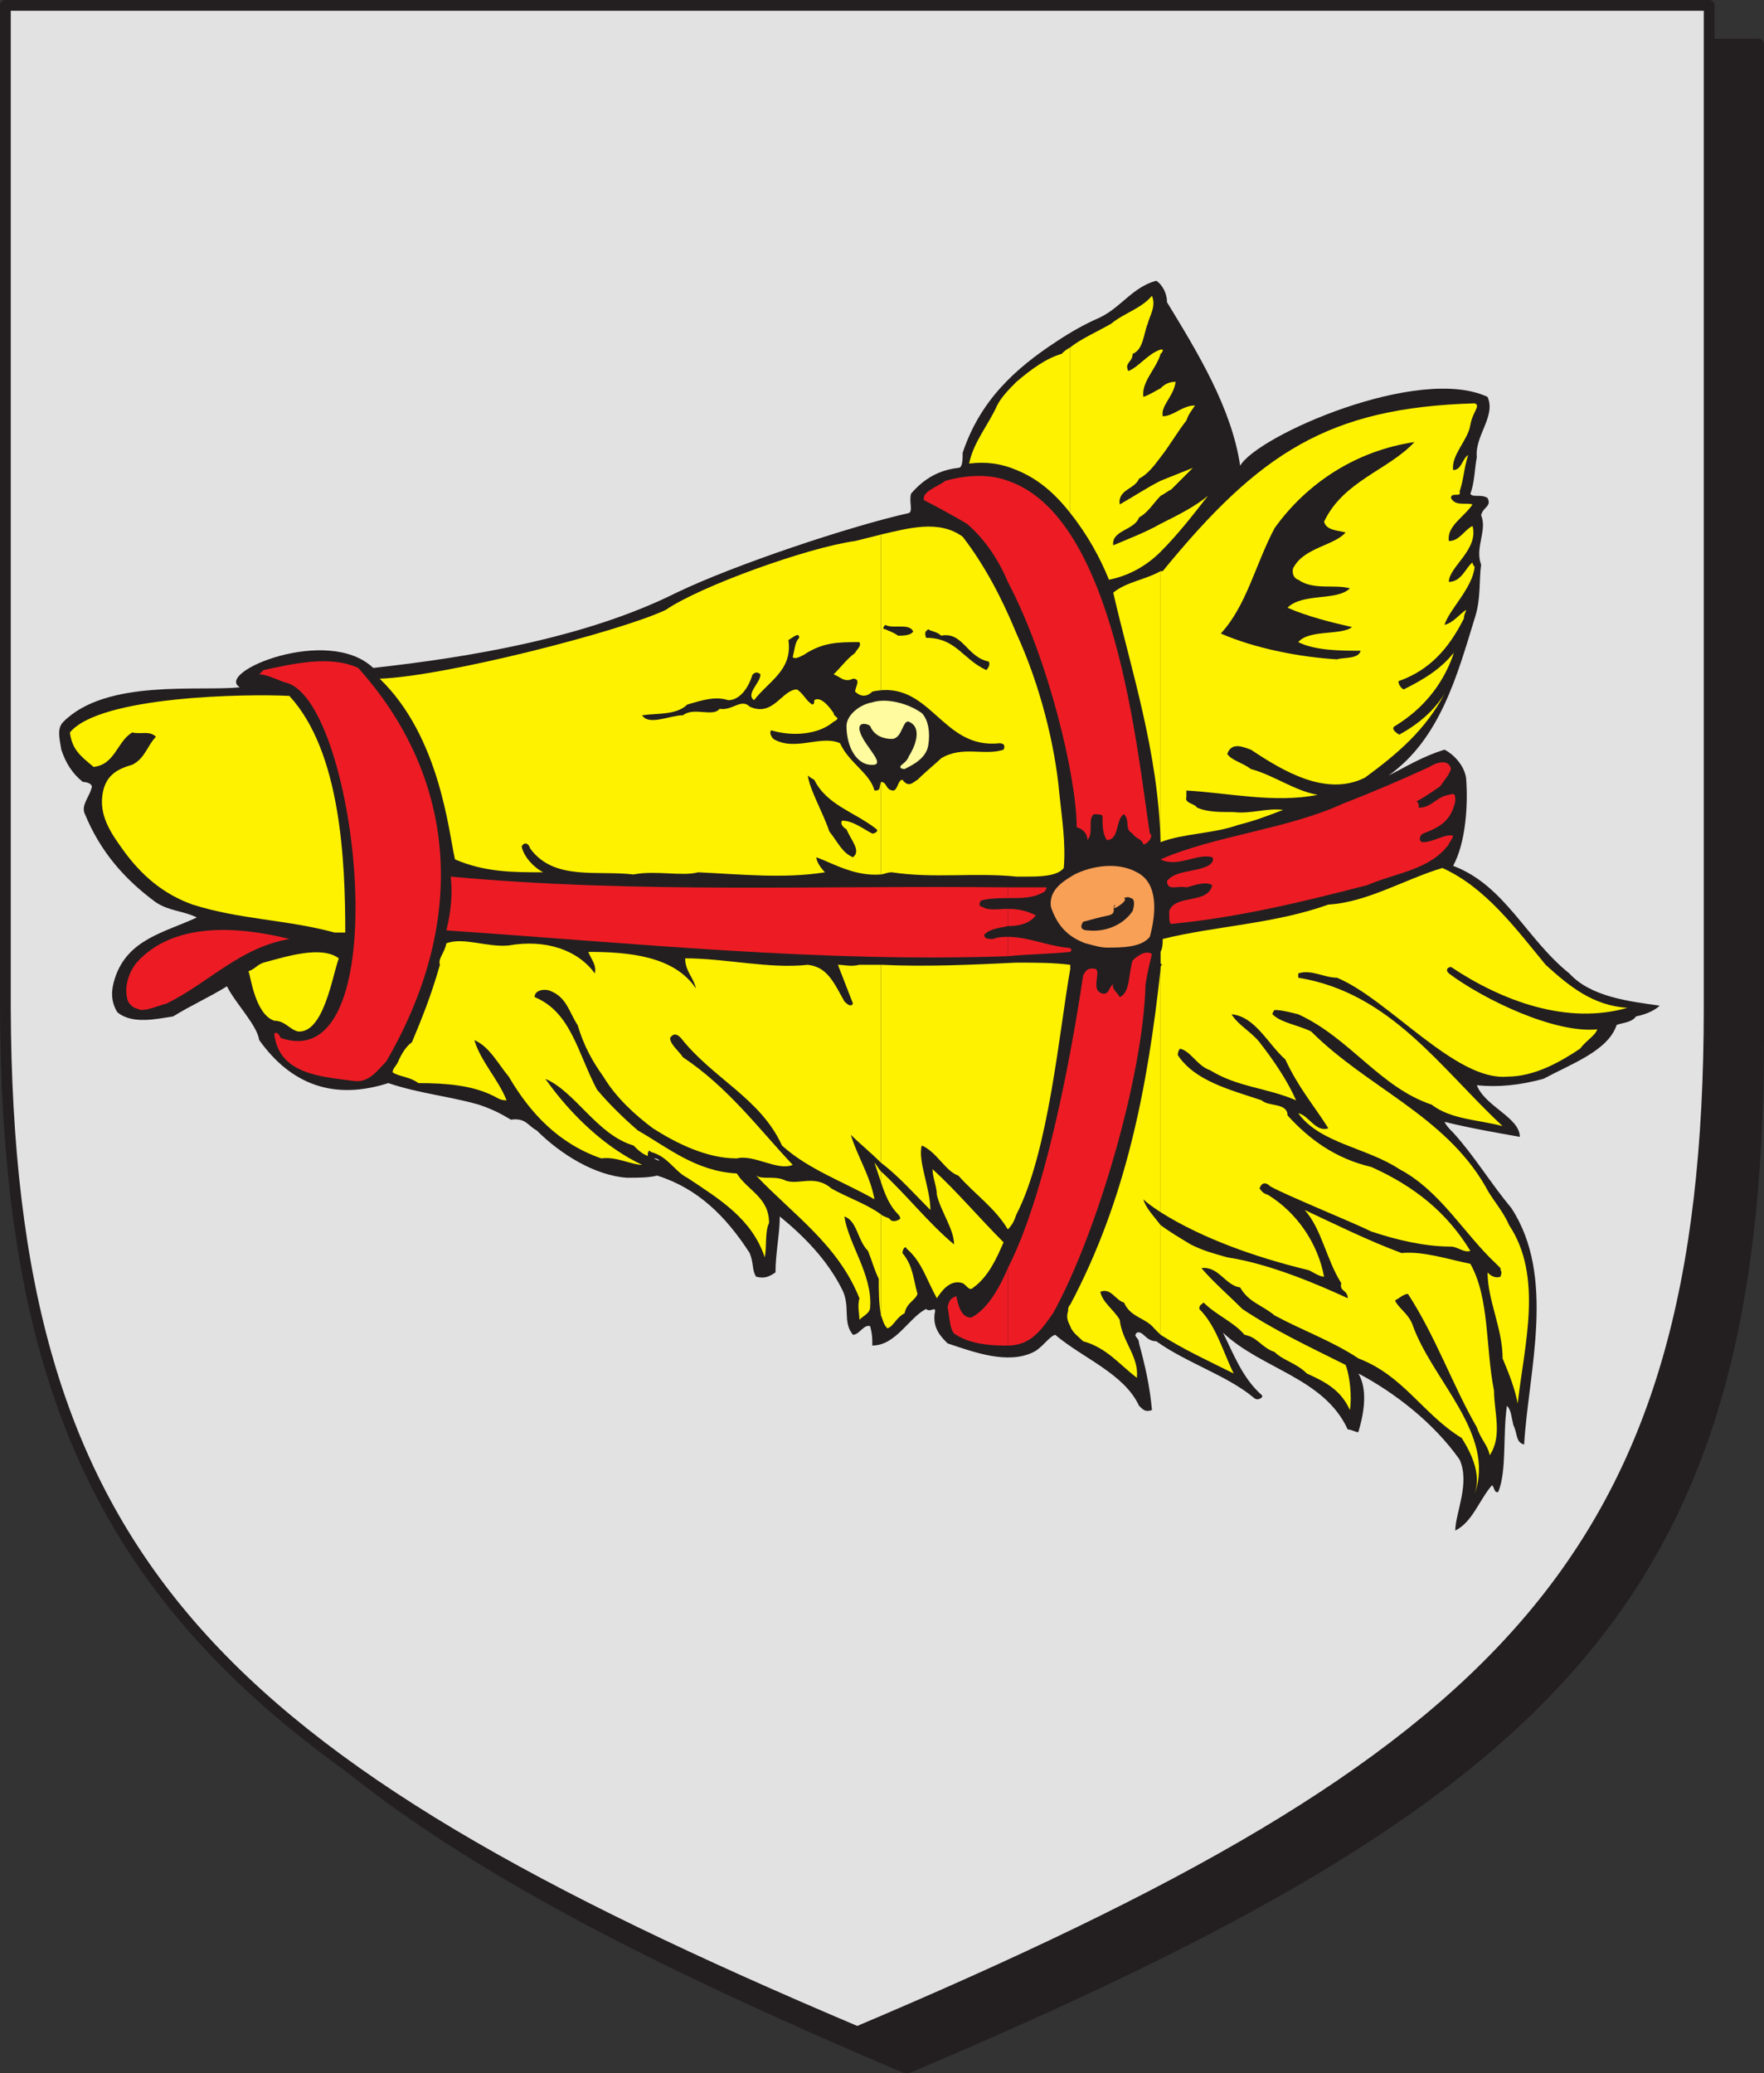 <svg xmlns="http://www.w3.org/2000/svg" width="615" height="722.852"><rect width="100%" height="100%" fill="#333333" stroke="none"/><path fill="#231f20" fill-rule="evenodd" d="M316.125 721.125c225-95.25 296.25-163.5 297-357V15.375h-594v348.75c0 193.5 72 261.75 297 357"/><path fill="none" stroke="#231f20" stroke-linecap="round" stroke-linejoin="round" stroke-miterlimit="10" stroke-width="3.75" d="M316.125 721.125c225-95.25 296.25-163.5 297-357V15.375h-594v348.75c0 193.5 72 261.75 297 357zm0 0"/><path fill="#e3e2e2" fill-rule="evenodd" d="M298.875 708.375c225-95.25 297-164.25 297-357V1.875h-594v349.5c.75 192.75 72 261.75 297 357"/><path fill="none" stroke="#231f20" stroke-linecap="round" stroke-linejoin="round" stroke-miterlimit="10" stroke-width="3.75" d="M298.875 708.375c225-95.25 297-164.25 297-357V1.875h-594v349.5c.75 192.75 72 261.75 297 357zm0 0"/><path fill="#231f20" fill-rule="evenodd" d="M507.375 533.625c6-3 8.25-10.5 12.75-15.75.75 0 .75 3 2.25 2.25 3-7.5 1.5-19.5 3-30 1.5 1.5 1.5 3.75 2.25 6.75 1.5 3 .75 6 3.75 6.75 1.5-25.5 11.25-58.5-4.5-82.5-7.5-9-12.75-18-20.25-26.25-1.5-1.5-2.25-2.25-3-3.75 9 2.25 18 3.75 26.25 5.25 0-6.75-12-10.5-15-18 7.5.75 15 0 23.25-2.25 9.75-5.25 22.5-9.75 25.5-18.75 1.5-.75 5.25-.75 6.75-3 3.75-.75 6.75-2.25 8.25-3.75-10.5-1.5-24-3-31.5-11.25-15-12-22.5-30.75-40.5-37.5 4.5-8.25 5.25-21.75 4.5-30.75-.75-4.5-4.5-8.25-7.5-9.75-7.5 2.25-13.5 6-19.5 9 18-12.75 24-35.25 30-54.75 2.25-6.75 1.5-13.5 2.25-18.75-2.25-6 2.25-12 0-17.25.75-3 3.75-3 2.25-6-2.25-1.5-5.25 0-6-1.5 1.5-3.75 1.5-9 2.25-12.75-.75-7.5 6.75-14.25 3.75-21-24-11.25-80.25 13.5-86.25 24-3-20.25-15-39.75-25.5-57 0-3-1.5-6-3.75-7.5-8.25 2.25-12 9-19.5 12.75-5.25 2.25-10.5 5.25-15 8.25-15 9.75-27 21-33 39 0 2.25 0 5.25-1.5 5.25-6.75.75-12 3.75-16.5 9-.75 3 .75 6-.75 6.75-20.25 4.5-60.75 18-81 27.75-31.5 15.75-72 22.5-105.75 26.25-15.75-15-55.5 1.5-46.5 6.75-14.25 1.5-46.5-3-61.5 12-2.25 2.25-1.5 5.25-.75 9.75 1.5 4.5 3.75 8.25 7.5 11.25 1.5 0 3.75.75 3 2.25-.75 3-3.75 6-2.25 9 5.25 12.75 13.5 22.5 24.75 30.75 4.5 3 9.75 3 14.25 5.25-11.25 5.25-24 7.5-28.5 21-1.5 4.5-1.5 8.25.75 12 5.25 4.5 14.25 2.25 19.5 1.5 6-3.75 12.75-6.75 18.75-10.5 3 6 10.5 13.5 11.25 18.75 11.25 15.75 26.25 21 45 15 11.25 3.75 21 4.5 31.5 7.5 4.5 1.5 7.5 3 11.25 5.25 5.25-.75 6 2.25 9 3.75 8.25 8.25 20.25 15.75 31.5 16.5 3.75 0 7.5 0 10.5-.75 14.25 4.5 24 14.25 32.25 27 1.5 3.75.75 6 2.25 8.25 3 .75 4.5 0 6.75-1.5 0-6.75 1.5-13.5 1.5-19.5 8.25 6.75 16.5 15 21.75 25.5 3 6 0 11.25 3.75 15.75 2.25 0 3.75-3.75 6-3 .75 3 .75 3.75.75 6.75 8.25 0 12.75-9.75 18.75-12.75 1.5 1.5 3.75-1.5 3 1.5-.75 5.25 2.25 8.25 4.5 10.5 9 3 21 7.5 30 3 3-1.5 5.25-5.25 7.5-6 9.75 8.25 24 13.5 29.25 24.75 1.5 1.5 2.25 2.25 4.5 1.5-.75-8.25-2.25-15-4.5-23.25 0-2.25-2.25-2.25-.75-3.75 2.25-.75 3 3 6.75 3 10.5 7.5 24.75 12 33.75 19.5.75.75 1.5.75 1.5.75.75 0 2.25-.75 1.5-1.5-6.75-6-9.75-14.25-13.5-21.75 13.5 12.75 35.25 15.75 43.5 33.75 1.5 0 3.75 1.5 3.75.75 2.25-7.5 3-15 0-20.25 12.75 6.75 26.25 17.25 35.25 30 3.75 8.25-1.5 18.75-1.5 24.75"/><path fill="#fff200" fill-rule="evenodd" d="M404.625 427.125v38.25c8.25 5.25 16.5 9 25.5 13.5-3.75-7.5-6-16.5-12-22.5 0-1.5.75-1.5 1.5-2.25 4.5 4.5 10.5 6.75 14.25 11.25 4.5.75 6 4.5 10.5 6 3 3 7.5 3.75 11.25 7.5 6.75 3 12 6 15 12.75.75-4.5 0-12-1.5-15.75-13.5-6.75-24.75-12-36-19.5-5.25-5.25-10.5-9.75-14.25-14.25 6-.75 8.25 6 13.5 6.75 3 5.25 7.5 6 12 9.75 9.75 5.25 20.25 9 29.25 15 15.75 6 22.5 19.5 36 27.75 3.75 6 6.75 12.75 4.5 19.5 7.5-21-15-39.75-21.75-59.25-1.5-3.75-5.25-6-6-8.25 1.5-.75 3-2.25 4.5-2.25 9.75 15 15.75 32.25 24 46.5 1.5 4.5 3.75 6 4.5 9.75 4.5-6.75 1.5-15 1.5-22.5-3-15-1.5-32.25-8.25-44.25-7.5-1.5-16.5-4.5-24-3.75-12-4.5-22.5-9.75-33.75-15 6 6.75 7.5 17.25 12.75 25.5-.75 3 2.25 2.25 2.25 5.25-9.75-4.5-27-12-42-14.25-5.25-1.5-8.25-2.25-12.75-4.5-3.75-2.25-7.5-4.5-10.5-6.75"/><path fill="#fff200" fill-rule="evenodd" d="M404.625 337.875v84.75c14.25 9 33 15.75 51.75 20.25 1.5.75 3.75 2.25 5.25 2.25-2.25-12-9.75-22.5-19.5-28.5-2.25-.75-2.25-1.5-3-2.25.75-2.25 2.25-2.25 3.75-.75 5.25 3 29.25 12.75 35.25 15.75 9 3 18.75 5.25 27.75 5.25 2.25 0 4.5 2.25 6.75 1.5-8.25-13.5-19.5-22.5-34.5-29.25-12.75-3-21.75-9.75-29.25-18 0-4.5-6.75-3-9-5.25-11.25-3.75-23.25-6.75-29.25-15.75 0-1.5.75-2.25.75-2.25 3.75.75 6 6 10.5 7.5 9.75 6 19.5 6 30 10.5-3-6.75-7.5-13.5-12.75-20.25-3-3.75-7.5-6-9.75-9.75 8.25.75 12.75 10.5 18.75 15.75 4.5 9.75 9.75 15.75 15 24-4.5 1.5-6.75-4.5-10.5-5.25 7.5 10.5 24 12 35.25 19.5 14.25 7.5 22.5 22.5 33.75 33l1.5 1.5c0 1.5.75.75 0 3-2.25.75-3.75-.75-4.5-1.5 0 9.75 5.25 19.5 5.25 30 2.25 5.25 4.5 11.25 5.25 15.75 2.25-20.25 9-44.25-3-62.25-2.25-5.25-6-9-8.25-13.5-14.25-24.75-41.25-34.5-60.75-54-4.5-2.25-10.5-3-13.5-6 0-.75.75-1.5.75-1.5 2.25 0 5.25.75 8.25 1.5 18 8.25 28.5 25.5 46.5 31.5 6.75 5.25 16.5 5.25 24.75 7.5-21.75-20.25-39-46.5-71.25-51.75v-1.5c4.5-1.5 9 1.5 13.5 1.5 18 7.5 41.25 36 59.25 34.5 9.75 0 18.75-5.25 25.5-9.75 2.25-3 5.25-4.5 6-6.75-15 1.5-39.75-10.5-51.75-19.5-1.5-1.5 0-2.25.75-2.25 18 12 40.5 20.25 61.5 14.25-12-.75-20.25-7.5-28.5-15-10.5-12.75-21-27-36-33.75-12.75 3.75-26.25 12-39.75 12.75-18.75 6.75-39.75 7.5-57.75 12 0 1.5 0 3-.75 4.5v3.75s0 .75.75.75c-.75 0-.75.75-.75 1.5m0-138.75v94.5c7.5-3 18.75-3 27-6 6-1.5 9.75-3 15.75-5.25-6-.75-11.25 1.5-17.25.75-5.25 0-9 0-12.75-1.5-.75-1.5-4.5-1.5-3.75-3.75v-2.25c14.25.75 30.75 4.5 45.75 1.5-8.25-1.5-15-6.75-23.25-9-3-2.25-6.75-3-8.25-5.25 1.5-4.5 6-2.25 8.25-1.5 11.25 7.5 26.25 16.5 39.75 9.75 11.25-8.25 21-16.5 27.75-29.25-3.75 6-9 10.5-15.75 14.25-1.5-.75-3-2.25-1.5-3 9.75-6 16.5-14.25 20.25-24.75 0-.75.75-1.5.75-1.5-4.5 6-10.5 9.75-18 13.5-1.5-.75-2.25-3-1.5-3 10.5-3.75 17.25-11.25 22.5-21.75 0-1.5.75-2.25.75-3-2.25 1.5-4.5 4.5-7.5 5.25 1.5-5.25 9.75-12.75 10.5-20.25-.75-.75-.75-1.5-.75-1.5-2.25 1.5-3.75 6.75-8.25 6.75 0-5.25 10.5-11.25 8.25-19.5-3 1.5-4.5 5.25-8.25 5.25-.75-5.25 5.25-8.25 8.25-12.75-2.25-.75-6 .75-7.5-2.25 0-2.25 3.75 0 3-2.25 1.5-4.5 1.5-8.25 3-12.75-2.25 1.5-2.25 5.25-5.25 5.25-.75-5.25 5.25-10.5 6-15.75.75-4.5 3.75-6.75 1.5-7.5-51 1.5-75 17.25-108.75 58.5h-.75m0-16.5v9.75c6-6 11.25-12.75 16.5-19.5-4.5 3.75-10.5 6.75-16.5 9.75m0-15v5.25c1.5-.75 2.25-1.5 3.75-2.25l7.5-7.5-11.25 4.5m0-32.25v24c3-3.75 6-9 9-12.75.75-2.25 1.5-3 3-5.25-4.5 0-7.5 3.75-11.25 3.75-.75-3.75 3.75-6.75 4.5-12-2.25 0-3.75.75-5.25 2.25m0-13.5v1.5c.75-.75.75-.75.75-1.5h-.75m0 1.5v-1.5c-4.5 1.5-7.5 6-11.25 7.5-1.5-3 1.5-3 1.5-6 3.75-1.5 3.75-6.75 5.25-10.5.75-3 3-6 1.5-9.75-3.75 4.5-9.75 6-14.25 9.75-5.25 3-10.5 5.25-14.25 8.25v57.75c6 7.5 10.5 15.75 13.5 23.25 7.5-1.5 13.5-5.25 18-9.75v-9.75c-5.25 3-11.25 5.25-16.5 7.5-.75-5.25 7.5-5.25 9-9.75 3-1.5 5.25-5.25 7.5-7.5v-5.25c-4.5 2.25-9 5.25-14.25 8.25-.75-5.25 5.25-5.25 6.75-9 3-1.5 5.25-4.5 7.5-7.5v-24c-1.5.75-3.75 2.25-6 3-.75-5.25 4.5-9.75 6-15"/><path fill="#fff200" fill-rule="evenodd" d="M404.625 293.625v-94.5c-5.25 3-12 3.75-16.5 7.5 6 26.25 15.75 55.5 16.5 87m0 129v-84.75c-4.5 41.25-12 80.25-31.5 117v7.5c.75 2.25 3 3.75 4.5 5.25 8.25 2.25 12.75 8.25 18.75 12.75.75-7.5-5.25-12.75-6-20.25-2.25-3.75-6-6-6.75-9.75 3.75-1.5 5.25 3 8.25 3.75 2.25 5.25 7.5 5.25 10.5 9l2.25 2.25v-38.25c-2.25-3-5.25-6-6-9 1.5 1.5 3.75 3 6 4.5m-31.5-243.75v-57.75c-1.5.75-2.25 1.5-3 2.25-5.25 1.5-10.5 5.25-15.75 9.75v30.75c7.5 3 13.5 8.25 18.75 15m0 159v-1.5c-6-.75-12-.75-18.75-.75v87.75c11.25-21.75 15-64.5 18.75-85.5m0 124.5v-7.5c-.75.75-.75 1.5-.75 2.25-.75 2.25 0 3.75.75 5.25m-18.75-241.5v84.75h3.75c3.75 0 10.5 0 12.75-3 .75-9-.75-18-1.5-25.5-1.5-17.25-6.75-38.25-15-56.25m0-57v-30.75c-2.25 2.25-5.25 5.25-6.75 8.25-3 6.75-8.25 12.75-9.75 20.25 6-.75 11.25 0 16.5 2.25m0 141.75v-84.75c-5.25-12.75-11.25-24-18.75-33.75-8.25-6-18.75-3-28.5-.75v118.5c.75 0 2.25-.75 3.75-.75 15 2.25 28.5 0 43.5 1.5m0 117.75v-87.75c-15.75.75-31.5 1.5-47.25.75v69c6 4.5 12 11.25 17.25 16.5 0-7.5-4.5-17.25-3-22.5 5.25 2.25 8.25 9 12.75 10.5 6 6.75 12.75 11.25 17.25 18.75 1.5-1.5 2.25-3 3-5.25"/><path fill="#fff200" fill-rule="evenodd" d="M307.125 423.375v35.25c.75 1.5.75 3 2.25 4.5 2.25-.75 3-3.75 6-5.25.75-3.75 3.75-4.5 4.5-6.75-1.5-5.25-1.5-9.75-5.25-14.25 0-.75.75-3 1.5-1.5 5.25 4.5 6.75 10.5 10.5 17.25 1.5-2.25 4.5-6.75 9-5.25 1.5.75 2.25 3 3.75 1.5 5.25-3.75 8.25-10.5 10.5-15.75-8.25-8.25-16.5-18-24.75-25.5 0 3 1.5 6 1.5 9 1.5 6 6 12 6 17.25-9-7.5-16.5-17.25-25.5-25.5v3.75c1.5 4.5 3 8.25 6 11.25.75.75.75 1.5.75 1.5-.75.75-3 1.5-3.75 0-1.5-.75-2.25-.75-3-1.5m0-118.5v-118.5l-9 2.25c-16.5 2.25-54 15.75-66 24-15.75 7.5-77.25 23.25-99.75 24 21 20.25 24 53.25 26.25 63 10.5 4.5 20.25 4.5 30.75 4.5-3-1.5-6.75-5.25-7.5-9 .75-1.5 2.25-1.5 3 .75 8.25 11.25 23.25 7.5 36 9 7.5-1.5 17.25.75 22.5-.75 15.75.75 30 2.25 44.25 0-1.5-1.5-3-3.75-3-5.25 6 2.25 13.5 6.75 22.5 6m0 100.5v-69h-7.5c-3 .75-5.25 0-7.5 0l5.25 13.5c-.75 1.5-2.25 0-3-.75-3.75-6.75-6-12-12.75-12.75-13.5 1.5-28.5-2.25-42.75-2.25 0 4.5 3 6.75 3.75 10.5-7.5-11.25-23.25-12.75-37.5-12.75.75 2.25 3 4.5 2.25 7.5-6-8.25-17.25-12-30-9.75-7.5.75-15.75-3-21.75-.75-.75 3.75-3 5.25-2.25 7.5-3 10.5-6 18-9.75 27-2.25 1.5-3.75 4.5-4.5 6-.75 2.25-2.25 3-2.25 4.5 2.25 1.5 6 1.5 9 3.75 9.75 0 18.75.75 26.25 4.5 1.5.75 2.25 1.5 4.5 1.5-3-7.5-9-13.5-11.25-21 5.25 2.25 8.25 8.25 12 12.75 7.5 12.75 17.25 23.25 32.25 28.5 5.25-.75 10.5 2.25 14.25 2.25-12.75-6-24.75-17.25-33.75-30 10.5 4.5 18 19.5 30.75 23.25 1.5 1.5 3 3 5.25 3.75-.75 0 0-3 .75-1.5 6 1.5 8.25 6.75 12.75 9 11.25 7.5 22.5 14.25 27 27.75.75-3.75 0-9 1.5-12 0-9-7.5-11.25-11.25-17.25-14.25-.75-24-9-34.5-15-5.25-4.5-10.5-9.75-14.25-14.25-6.75-12.75-9-27-21.75-32.25 0-2.25 3-3 5.25-2.25 6 2.25 6.75 7.5 9.75 12 2.25 7.5 5.25 12.75 9 18 4.5 7.5 11.25 13.5 17.25 18 8.25 5.25 18.75 10.5 29.25 10.5 6-1.5 14.25 4.5 19.5 2.25-12-12.75-22.5-27-38.25-37.5-1.5-2.25-4.5-4.5-4.5-6.75 1.5-2.25 3-.75 3.75 0 11.25 14.25 27.75 21 35.25 37.5 9 8.25 21.75 12.75 32.25 18.75-1.5-8.25-6-15-8.25-22.5 3 3 6.75 6 10.5 9.75"/><path fill="#fff200" fill-rule="evenodd" d="M307.125 412.125v-3.75c-.75-.75-1.5-2.25-2.25-3l2.25 6.75m0 46.5v-35.25c-5.25-3.75-12-6-17.25-9-6-5.25-12-.75-16.5-3-3.75-1.5-7.5 0-9.75-1.5 12.75 13.5 28.5 24 36 42.75-.75 3 0 5.25 0 7.5 1.5-1.5 3.75-2.25 3.75-4.5.75-11.25-7.5-21.75-9-31.5 4.5 1.5 4.5 8.25 8.25 12 1.5 3.75 2.25 6.75 3.75 9.75 0 4.5 0 8.25.75 12.75m-203.25-99c9 .75 12-19.5 14.25-25.5-6-4.5-18-.75-26.25 1.5-2.25.75-3 2.25-5.25 3 .75 1.5 2.25 15 9 17.25 3.75 0 5.25 3 8.25 3.75m12.75-34.5h3.75c0-24.75-1.5-63-19.5-82.5-15-.75-66 0-76.5 12.75.75 6 3.75 8.25 8.25 12 7.5-.75 8.25-9 13.5-12 3 .75 6-.75 8.25 1.5-3 3-3.75 7.5-8.25 9.75-5.25 1.5-9.75 3.75-10.5 11.25s3.75 13.5 7.5 18.75c6 8.25 13.5 15 24 18.75 16.5 5.25 33 5.25 49.5 9.75"/><path fill="#fff" fill-rule="evenodd" d="M229.875 404.625c-.75 0-1.5-.75-2.25-.75.75 0 1.5 0 2.25.75"/><path fill="#ed1c24" fill-rule="evenodd" d="M351.375 442.125v27c8.25 0 12-6 15.75-11.25 15-27 31.5-82.5 32.25-114.75.75-4.5 1.5-7.5 2.25-10.5-2.25-1.5-5.25.75-6.75 2.25-1.5 4.5-.75 11.25-4.5 12.75-.75-1.5-3-3-2.25-4.5-1.5.75-1.5 4.5-4.5 3s0-6.75-1.5-8.25c-3-.75-3.75.75-4.5 2.25-2.25 15-11.25 72.75-26.25 102m0-115.5v6.75c7.5-.75 15-.75 21.75-1.5 1.5-1.5-1.5-1.5-1.5-1.5-6.75-.75-13.5-3.75-20.25-3.75m0-9.75v6c3.75 0 7.5-.75 9.75-3.75-3-1.5-6-2.25-9.75-2.25m0-7.5v3.75c5.25 0 9 0 12.75-2.25.75-.75.75-1.5.75-1.5h-13.5m0-141.75v35.25c14.25 27 24 68.25 24 85.5 2.25.75 3.75 2.25 3.75 4.5 2.25-2.25 0-7.5 2.25-9 1.5 0 3 0 3 .75 0 3 0 6 1.5 8.25 4.5 0 3-7.5 6-9 2.25 2.25 0 5.25 3 6.75 1.5 2.25 3 1.5 3.75 3.75 1.5 0 3.75-3 2.25-3.75-4.5-29.25-12-110.25-49.5-123m57 154.5c23.25-2.25 45-7.5 68.25-13.5 10.5-4.5 21.75-5.25 28.5-14.25 0-.75.75-.75 1.5-3-3-.75-6.75 2.25-10.5 2.25-1.5 0-1.5-2.25 0-3 6-2.25 9.75-4.5 11.25-11.25 0-2.25 0-3-2.25-2.25-4.5.75-6 4.5-10.5 4.5 0-1.5 0-1.5-.75-2.25 3-1.5 6-3.75 8.25-5.25 1.5-2.25 3-3.75 3.75-6-.75-3.75-5.25-2.25-7.5-.75-9.75 4.5-20.25 9-30 12.75-19.5 9-45 11.25-63.75 19.5 6 3 12.75-2.25 18-.75.75.75 0 2.25-1.5 3-4.5 2.25-11.25 1.5-14.25 5.25 0 3.75 3.75 1.5 6.75 2.25 3-.75 6.75-2.25 9-.75-1.5 6.75-12.75 3-15 9 0 2.25 0 4.5.75 4.5m-285 54.75c5.25.75 8.25-3.75 11.25-6.75 29.25-50.25 24-99.75-9.75-137.25-9.75-4.5-22.5-1.5-33 .75l-1.5 1.5c3 0 6.75 2.25 9.75 3 24.75 7.5 39 138-2.25 123.75-.75-1.5-1.5-2.25-2.25-1.5 1.5 14.25 16.5 15 27.75 16.5m228-174v-35.25c-6-2.25-13.5-2.25-21.75 0-3 2.25-8.25 3.75-7.5 6.75 4.5 2.25 11.25 6 15 8.25 5.25 4.5 10.5 11.25 14.25 20.25"/><path fill="#ed1c24" fill-rule="evenodd" d="M351.375 313.125v-3.75c-63.75-.75-129.75 2.25-194.25-3.75.75 6 0 12.75-1.5 18.75 66 4.5 130.5 11.25 195.75 9v-6.75c-1.5 0-3 0-5.25.75-1.5 0-3 0-3-1.5 2.25-2.25 5.25-2.25 8.25-3v-6c-3 0-6.75.75-9-.75-1.5 0-.75-2.25 0-2.25 3-.75 6.75-.75 9-.75m0 156v-27c-3.75 9-8.25 15-12.75 17.25-3.75 0-4.5-4.5-5.25-7.5-1.5.75-2.25.75-3 3.75.75 3.75.75 9 3 9.75 4.5 3 11.25 3.75 16.5 3.75h1.5m-302.25-117c3 0 6-1.5 9-2.25 15-7.5 25.5-19.5 42.75-22.5-18-4.5-40.5-6-53.25 8.25-3 3.75-4.5 9-3 13.5 1.5 2.25 2.25 2.25 4.5 3"/><path fill="#f8a056" fill-rule="evenodd" d="M385.875 330.375c5.25 0 12 0 15-3.75 2.25-8.25 3-18.75-4.5-22.5-6.75-3.75-15.75-2.25-21.75.75-3.75 2.25-9 5.25-8.25 11.25 2.25 6.75 6 10.5 12 12.75 3 .75 5.25 1.5 7.5 1.5"/><path fill="#231f20" fill-rule="evenodd" d="M379.125 324.375c6.75.75 12.75-2.25 15.75-6.75.75-2.25.75-4.5-.75-4.5-.75-.75-2.25 0-2.25 0 1.5.75-2.25 3-2.25 3-1.5.75-1.5.75-.75-.75-1.5.75.75 3-2.25 3.75-3.75.75-6 1.5-9 2.25-1.5 2.25 0 3 1.5 3m-81.75-25.5c3-2.25-.75-6-2.25-9.75-1.5-.75-2.25-2.25-1.5-3 3.75 0 7.5 3 10.5 4.5.75 0 2.25-.75 1.5-1.5-7.5-6-17.25-8.25-21.75-17.25-1.5-.75-2.25-1.5-2.25-1.5.75 5.25 5.25 12.75 7.5 19.5 3 3.75 4.5 7.5 8.25 9m7.5-23.25c2.25 0 1.5-.75 2.25-3 2.25 0 1.5 3 4.5 3 1.5-.75 1.5-3.75 3-3.75 2.25 3 3.75.75 5.25 0 3-3 6.75-6 8.25-7.5 7.5-4.5 15-.75 21.75-3 .75-1.5 0-2.25-1.5-2.25-20.25 2.25-24-22.5-44.25-18-2.25 2.25-4.5 1.5-6 0 0-1.5 2.25-4.5-.75-4.5-3 1.5-4.5-.75-6.75-1.5 3-3 4.5-5.25 7.5-7.5.75-1.5 2.25-2.25 1.5-3.75-7.5 0-12.75 0-19.5 4.5-1.5.75-3 1.5-3.75.75.75-3 .75-5.25 2.25-6.75 0-2.25-2.25 0-3.75.75 1.5 10.5-6.75 14.25-12 21-3-2.25 2.25-6 2.25-9-1.5-1.5-3 0-3 .75-1.5 4.5-4.5 8.25-8.25 8.25-4.5-1.5-9 0-14.25 1.5-3.75 3.75-10.5 3-15.75 3.75 2.25 3.75 9.75 0 14.25 0 3.75-3 10.5.75 12.75-2.25 4.5.75 7.5-3.75 10.5-.75 8.25 3.75 11.25-6 16.5-6 2.25 1.5 3 3.75 5.25 5.25.75 0 .75-.75.75-1.5 2.25-1.5 5.25 2.25 6.75 4.5 0 1.5 3 1.5 0 3-5.25 4.5-14.25 5.25-21.75 3-.75.75 0 2.25.75 3 7.5 4.5 16.5-1.5 23.25 1.5 3 6.75 10.5 10.5 12 16.5"/><path fill="#fffb9e" fill-rule="evenodd" d="M315.375 268.125c3-1.5 7.5-3.75 8.25-8.25s0-9-2.25-11.25c-5.25-3.75-12.75-5.25-17.25-3.75-4.5.75-9 4.5-9 8.25 0 7.5 3.75 14.25 9.75 13.5 3.75-.75-5.25-8.25-5.25-12.75 0-2.25 3-1.5 3.75-.75 1.5 3.75 5.25 4.5 7.5 4.5 3.75 0 3.75-6.75 6-6 5.25 2.25 1.5 9.75 0 12-.75 2.25-3 3-3 3.75s1.5.75 1.5.75"/><path fill="#231f20" fill-rule="evenodd" d="M343.875 233.625c.75-.75 1.5-2.25.75-3-7.5-1.5-9-10.5-16.5-9-1.5-1.5-3.75-1.5-4.5-2.25-.75.75-1.5.75-.75 3 10.5 0 12.75 7.5 21 11.25m122.25-3.75c2.25-.75 7.5 0 8.25-3-6.75 0-15.75 0-21.75-3 3.75-4.5 15-2.25 18.75-5.25-6.75-1.5-15.75-3.75-22.5-6.75 5.25-5.25 17.25-2.25 21.75-6.75-5.25-1.5-12.75.75-18-3-2.25-.75-2.25-3.75-1.5-4.5 3.75-6.75 14.25-7.5 18-12-3-.75-6.75-.75-7.5-3.75 6.75-14.25 22.5-18 31.5-27.75-20.25 3-37.5 14.25-48.75 30-6.75 12.75-9.75 27-18.75 36.75 12 5.25 27.75 8.25 40.5 9m-153-8.25c1.5 0 4.5 0 5.25-1.5-1.5-3-6.75-.75-9.75-2.25 0 0-1.5 1.5 0 1.5 1.5.75 2.25.75 4.5 2.25"/></svg>
